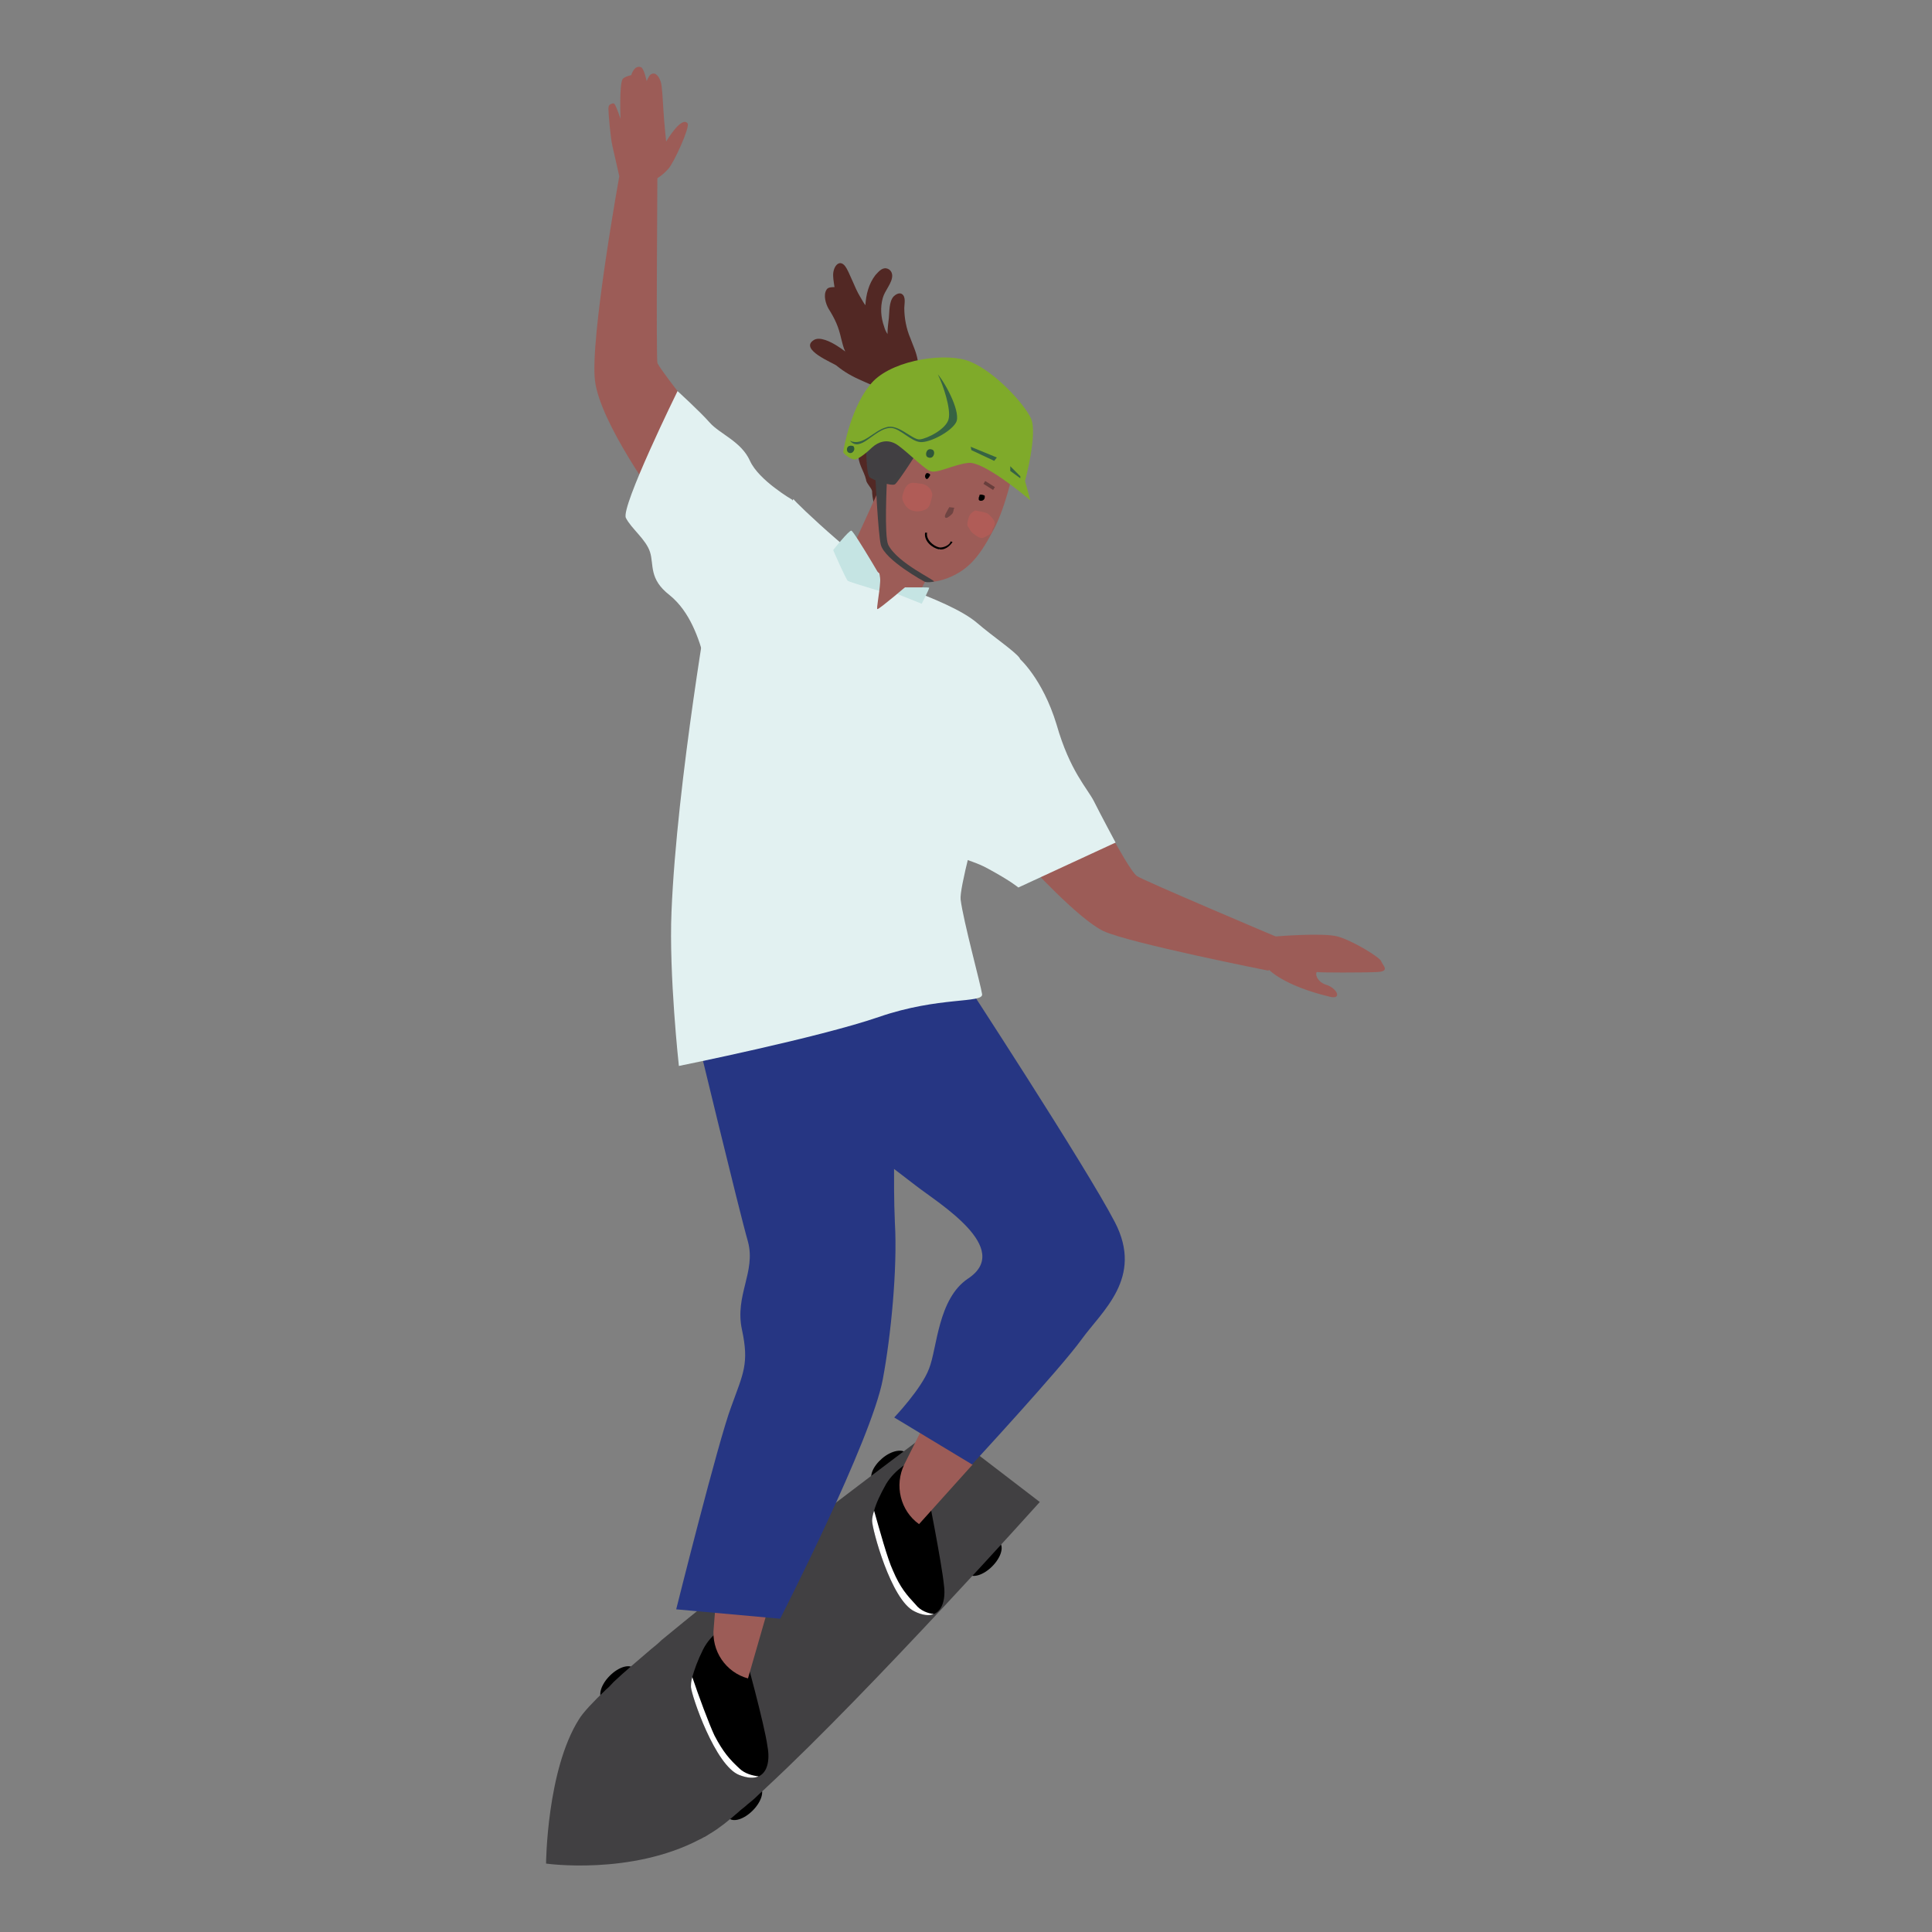 <?xml version="1.0" encoding="utf-8"?>
<!-- Generator: Adobe Illustrator 26.4.0, SVG Export Plug-In . SVG Version: 6.00 Build 0)  -->
<svg version="1.1" id="Layer_1" xmlns="http://www.w3.org/2000/svg" xmlns:xlink="http://www.w3.org/1999/xlink" x="0px" y="0px"
	 viewBox="0 0 288 288" style="enable-background:new 0 0 288 288;" xml:space="preserve">
<rect x="0" y="0" width="288" height="288" fill="#808080" stroke="none"/>
<style type="text/css">
	.st0{fill:#522824;}
	.st1{fill:#414042;}
	.st2{fill:#9C5C57;}
	.st3{fill:#FFFFFF;}
	.st4{fill:#263683;}
	.st5{fill:#E2F1F1;}
	.st6{fill:#C5E4E3;}
	.st7{fill:#B05C57;}
	.st8{fill:#6F4442;}
	.st9{fill:#683E3C;}
	.st10{opacity:0.2;fill:#414042;}
	.st11{fill:#7FAA2A;}
	.st12{fill:#366343;}
	.st13{fill:#2F573A;}
</style>
<g>
	<g>
		<g>
			<g>
				<path d="M112.2,269.9c-1.3,1.3-2.9,1.8-3.6,1.1c-0.7-0.7-0.2-2.3,1.1-3.6c1.3-1.3,2.9-1.8,3.6-1.1
					C114,267,113.5,268.6,112.2,269.9z"/>
			</g>
			<g>
				<path d="M147.9,233.5c-1.3,1.3-2.9,1.8-3.6,1.1c-0.7-0.7-0.2-2.3,1.1-3.6c1.3-1.3,2.9-1.8,3.6-1.1
					C149.7,230.6,149.2,232.2,147.9,233.5z"/>
			</g>
			<g>
				<path d="M133.8,220.2c-1.4,1.2-3.1,1.5-3.7,0.7c-0.6-0.8,0-2.3,1.4-3.5c1.4-1.2,3.1-1.5,3.7-0.7
					C135.9,217.5,135.3,219.1,133.8,220.2z"/>
			</g>
			<g>
				<path d="M93.4,252.3c-1.3,1.3-2.9,1.8-3.6,1.1c-0.7-0.7-0.2-2.3,1.1-3.6c1.3-1.3,2.9-1.8,3.6-1.1
					C95.2,249.4,94.7,251,93.4,252.3z"/>
			</g>
			<g>
				<path class="st0" d="M152.8,63.9c0-0.4-0.1-0.8-0.3-1.2c-0.1-0.5-0.2-0.9-0.5-1.3c-0.1-0.1-0.1-0.2-0.2-0.3
					c-0.4-0.7-0.9-1.3-1.5-1.8c-2.3-2.1-5.2-2.9-8.1-4c-1.4-0.5-3.1-0.6-4.5-0.3c-1.5,0.4-2.6,1-4,1.6c-1.1,0.4-2,1.2-2.9,2.1
					c-0.9,0.9-1.1,1.9-1.4,3.2c-0.2,0.8-0.7,1.5-0.6,2.4c0.1,0.6,0.3,1.1,0.3,1.7c0,0.5-1,1.1-1.1,1.6c-0.2,1.4,0.8,2.6,1.1,3.9
					c0,0.5,0.8,1.2,0.9,1.7c0,0,0,0,0,0c0,0.5,0.1,1.1,0.2,1.6c-0.1,0.1,0,0.4,0.1,0.4c0.1,0.1,0.3,0,0.4-0.2
					c0.5-0.3,1.1-0.1,1.7-0.2c0.4,0,0.8-0.2,1.3-0.4c1.2-0.5,2.4-1,3.6-1.5c2.5-0.9,5.1-1.6,7.7-2.2C148,70.1,154.1,68.1,152.8,63.9
					z"/>
			</g>
			<g>
				<path class="st0" d="M136.8,53.7c-0.2-1.2-0.7-2.2-1.1-3.3c-0.6-1.4-0.9-3-0.9-4.5c0-0.6,0.3-1.7-0.4-2.1
					c-0.4-0.2-0.9,0.1-1.2,0.4c-0.7,0.8-0.6,2.3-0.7,3.2c-0.1,0.8-0.2,1.6-0.2,2.4c-0.2-0.3-0.4-0.7-0.5-1.1
					c-0.5-1.4-0.6-2.9-0.2-4.3c0.3-1.1,1.4-2.2,1.4-3.3c0-0.5-0.3-1-0.9-1.1c-0.7-0.1-1.2,0.6-1.6,1c-1,1.3-1.4,2.9-1.5,4.5
					c-0.3-0.4-0.5-0.8-0.8-1.3c-0.8-1.3-1.6-3.7-2.2-4.5c-0.9-1.2-1.9,0.1-1.8,1.5c0,0.4,0.2,1.6,0.2,1.6c-0.4,0-1,0-1.2,0.4
					c-0.5,0.8-0.1,2.1,0.3,2.8c1,1.6,1.5,2.7,1.9,4.5c0.2,0.7,0.3,1.3,0.6,1.9c-0.4-0.3-0.8-0.6-1.3-0.9c-0.8-0.5-2.5-1.4-3.4-0.8
					c-2.2,1.4,2.9,3.4,3.4,3.8c1.2,1,2.5,1.7,3.9,2.3c1.4,0.6,3.1,1.5,4.7,1.4c0.9,0,1.8-0.4,2.2-1.2C136.7,56.5,137,55,136.8,53.7z
					"/>
			</g>
			<g>
				<g>
					<path class="st1" d="M155,223.9c0,0-25.2,28.1-40.6,42.4c-0.5,0.5-1,0.9-1.5,1.4c-0.5,0.5-1,0.9-1.5,1.3
						c-0.4,0.4-0.9,0.7-1.3,1.1c-1.6,1.4-3,2.5-4.2,3.2c-0.3,0.2-0.5,0.3-0.8,0.5c-0.3,0.1-0.5,0.3-0.8,0.4
						c-10.3,5.4-22.9,3.6-22.9,3.6s0.1-13.9,4.9-21.5c0.6-1,2.1-2.6,4.1-4.5c0.4-0.3,0.7-0.7,1.1-1.1c1.6-1.5,3.5-3.1,5.6-4.9
						c0.5-0.4,1-0.8,1.5-1.3c2.2-1.8,4.5-3.7,6.9-5.6c0.5-0.4,1-0.8,1.5-1.2c15.2-12.1,33-25.3,33-25.3L155,223.9z"/>
				</g>
			</g>
			<g>
				<g>
					<path d="M139.2,240.6c-0.7,0.3-1.7,0.2-2.9-0.4c-3.5-1.7-6.3-12.3-6.3-13.5c0-0.4,0.1-0.9,0.3-1.5c0.3-1.1,0.9-2.4,1.8-4
						c1.4-2.3,3.7-3.4,3.7-3.4l2.4,4.2c0,0,2.2,11.1,2.5,14.2C141,238.3,140.5,240.1,139.2,240.6z"/>
				</g>
				<g>
					<path class="st2" d="M145,218.3l-8,8.9l0,0c-2.8-2-3.7-5.8-2.2-8.9l3.7-7.4l6.4,0.9V218.3z"/>
				</g>
				<g>
					<path class="st3" d="M139.2,240.6c-0.7,0.3-1.7,0.2-2.9-0.4c-3.5-1.7-6.3-12.3-6.3-13.5c0-0.4,0.1-0.9,0.3-1.5
						c0.8,2.8,2,7.2,2.8,8.9c1.1,2.6,2.1,3.7,3.4,5.1C137.2,240.1,138.3,240.5,139.2,240.6z"/>
				</g>
			</g>
			<g>
				<g>
					<path d="M113.1,264.8c-0.7,0.3-1.6,0.3-2.9-0.2c-3.6-1.4-7.1-11.8-7.2-13.1c0-0.4,0-0.9,0.2-1.5c0.3-1.1,0.8-2.5,1.6-4.1
						c1.2-2.4,3.5-3.6,3.5-3.6l2.7,4c0,0,3,10.9,3.4,14C114.8,262.4,114.4,264.2,113.1,264.8z"/>
				</g>
				<g>
					<path class="st2" d="M114.9,238.4l-3.4,11.8l0,0c-3.3-0.9-5.5-4.1-5.1-7.6l0.7-8.8l6.6-0.8L114.9,238.4z"/>
				</g>
				<g>
					<path class="st3" d="M113.1,264.8c-0.7,0.3-1.6,0.3-2.9-0.2c-3.6-1.4-7.1-11.8-7.2-13.1c0-0.4,0-0.9,0.2-1.5
						c0.9,2.7,2.5,7,3.3,8.7c1.3,2.5,2.3,3.6,3.7,4.9C111,264.4,112.2,264.7,113.1,264.8z"/>
				</g>
			</g>
			<g>
				<path class="st2" d="M144.9,60.2c0,0,6.6,4.2,6.6,6.6c0,2.3-1.6,8.8-3.3,12c-2,3.8-3.6,6.1-7,7.4c-3.5,1.3-6.8,0.6-8.7-4.6
					c-1.2-3.3-1.6-7.1-1.6-7.1s0.6-8.4,2-10.8C136,58.3,144.9,60.2,144.9,60.2z"/>
			</g>
			<g>
				<path class="st2" d="M131.2,72.6l-4.7,10.3c0,0,0.6,4.2,5.3,5.8c2.8,1,5.2-0.3,5.2-0.3l2.3-4.3L131.2,72.6z"/>
			</g>
			<g>
				<path class="st0" d="M151.9,66.8c-0.1-1.9-1.2-3.5-2.6-4.8c-2.9-2.5-7.1-4.2-10.9-3.3c-2,0.5-4.5,1.5-5.7,3.3
					c-1.2,1.9-1.9,4.2-1.5,6.5c0,0.1,0.1,0.1,0.1,0.2c-0.1,0.1-0.1,0.3-0.1,0.4c-0.3,1.1-0.5,2.3-0.6,3.4c0,0.3,0.4,0.3,0.5,0
					c0.1-1.2,0.2-2.8,0.8-3.9c0.9-1.5,1.6,0,2.6-0.5c0.7-0.3,1.2-1.5,1.6-2c0.8-1.1,1.5-2.2,2.8-2.7c1.3-0.4,2.7-0.5,3.9,0.3
					c0.8,0.5,1.5,0.6,2.4,0.7c0.8,0.1,1.5,0.2,2.1,0.8c0.2,0.2,0.3,0.5,0.6,0.8c0.6,0.6,1.5,0.7,2.2,1.1c0.4,0.3,0.8,1,1.4,0.8
					C152,67.9,151.9,67.2,151.9,66.8z"/>
			</g>
			<g>
				<g>
					<path class="st2" d="M101,58.3c0,0-2.8-3.6-3-4.2c-0.2-0.5,0-28.3,0-28.3h-5.6c0,0-4.5,24.8-3.7,31c0.8,6.3,9.3,17.9,9.3,17.9
						l5.9-7.4L101,58.3L101,58.3z"/>
				</g>
			</g>
			<g>
				<path class="st2" d="M166.3,125.7c0,0,2.4,4.4,3.2,4.9c0.8,0.6,20.9,9.1,20.9,9.1l-1.3,5c0,0-20.7-4.1-24.6-5.9
					c-3.8-1.8-11.6-10.4-11.6-10.4l9.8-3.3L166.3,125.7L166.3,125.7z"/>
			</g>
			<g>
				<path class="st2" d="M102.5,18.4c-0.9-1.2-3.2,2.7-3.2,2.7s-0.3-2.9-0.4-4.6c-0.1-1.6-0.2-3.7-0.4-4.3c-0.2-0.6-0.7-1.6-1.5-1.1
					c-0.3,0.2-0.6,1-0.6,1s-0.4-2-0.9-2.1c-1-0.3-1.4,1.2-1.4,1.2s-1,0.2-1.3,0.6c-0.5,0.9-0.3,5.9-0.3,5.9s-0.6-1.8-0.9-2.2
					c-0.2-0.2-0.5,0-0.7,0.1c-0.2,0.2-0.2,0.4-0.2,0.7c0,0.6,0.3,4.3,0.6,5.5c0.4,1.8,1,4.4,1,4.4l5.6,0.4c0,0,0.7-0.3,1.7-1.4
					C100.4,24.4,102.9,18.9,102.5,18.4z"/>
			</g>
			<g>
				<path class="st4" d="M103.6,153.2c0,0,6.6,27.4,7.9,31.9c1.2,4.5-2,8-0.9,13.1c1.1,5.1,0.2,6.5-1.6,11.5
					c-1.9,5-8.2,30.2-8.2,30.2l15.5,1.4c0,0,13.6-26.6,15.3-35.7c1.2-6.4,2.2-16.5,1.8-23.3c-0.3-6.8,0.1-11.6-0.4-18.3
					c-0.5-6.7-7.8-13.7-7.8-13.7L103.6,153.2z"/>
			</g>
			<g>
				<path class="st4" d="M143.2,145.3c0,0,18.7,28.6,23,36.9c4.3,8.3-1.9,13.2-5,17.5c-3.1,4.3-16.3,18.6-16.3,18.6l-11.6-7
					c0,0,4.1-4.3,5.2-7.3c1.2-3,1.3-10.4,5.8-13.4c6.8-4.5-4.5-11.3-7.7-13.8c-2.6-2-5.2-4-7.8-5.9c-1.3-1-3.1-2-4.1-3.2
					c-0.6-0.8-3.6-25.9-2-25.9C124.3,141.8,143.2,145.3,143.2,145.3z"/>
			</g>
			<g>
				<path class="st2" d="M190.1,139.6c0,0,7.1-0.6,9.3,0c2.2,0.6,6.3,3.1,6.5,3.7c0.2,0.6,1.4,1.5-0.6,1.6c-2.1,0.1-8.5,0.1-8.9,0
					c-0.4-0.1-0.3,1.4,1.3,1.9c1.6,0.5,2.4,2.2,0.6,1.8c-7.1-1.7-9.2-4.1-9.2-4.1L190.1,139.6z"/>
			</g>
			<g>
				<path class="st5" d="M134.6,87.5c4.6,1.7,8.9,3.5,11.1,5.4c2.2,1.9,5.6,4.2,6.3,5.2c0.6,1-9.2,32.8-8.8,36
					c0.4,3.2,3,12.7,3.2,14.1c0.2,1.4-6.4,0.3-15.4,3.4c-9,3.1-29.8,7.3-29.8,7.3s-1.5-13.6-1.1-23c0.8-19.5,5.9-48.4,5.9-48.4
					l12.3-13.1C118.1,74.5,130,85.8,134.6,87.5z"/>
			</g>
			<g>
				<path class="st5" d="M118.1,74.5c0,0-5-2.9-6.3-5.8c-1.3-2.9-4.5-4-6-5.7c-1.5-1.7-4.8-4.7-4.8-4.7s-8.5,17.3-7.7,18.9
					c0.8,1.6,3,3.2,3.6,5.1c0.6,1.9-0.2,4,2.9,6.4c3.1,2.5,4.4,6.6,5.2,9.5c0.8,2.9,4.8,6,8.1,4.4c3.2-1.6,5.9-3.8,5.1-8.8
					C117.4,88.9,118.1,74.5,118.1,74.5z"/>
			</g>
			<g>
				<path class="st5" d="M151.9,98.1c0,0,3.5,3,5.6,9.9c2,7,4.6,9.5,5.6,11.5c1,2,3.2,6.1,3.2,6.1l-14.5,6.7c0,0-1-0.9-4.5-2.8
					c-3.4-1.9-5.7-1.1-6.2-5.1c-0.5-4.1-2.1-4.2-1.2-8C140.9,112.8,151.9,98.1,151.9,98.1z"/>
			</g>
			<g>
				<path class="st6" d="M124.2,82c0,0,2.3-2.9,2.7-2.9c0.4,0,5.9,9.5,5.9,9.5s-6.1-1.8-6.4-2C126.1,86.4,124.2,82,124.2,82z"/>
			</g>
			<g>
				<path class="st6" d="M131.4,87.6c0,0,7-0.1,7.1,0c0.1,0.1-1.1,2.4-1.1,2.4L131.4,87.6z"/>
			</g>
			<g>
				<path class="st2" d="M129.7,82.2c0,0.1,1.7,2.9,1.5,4.6c-0.1,1.7-0.6,4-0.4,4c0.3,0,4.4-3.5,4.4-3.5l-3.4-3.4L129.7,82.2z"/>
			</g>
		</g>
		<g>
			<g>
				<path class="st7" d="M134.7,73.3c-0.1,0.3-0.2,0.6-0.2,0.9c0,0.4,0.3,0.9,0.5,1.2c0.4,0.5,0.8,0.7,1.4,0.8
					c0.6,0.1,1.4-0.1,1.8-0.4c0.5-0.4,0.5-1,0.7-1.6c0.1-0.4,0.1-0.5,0-0.8c-0.1-0.3-0.2-0.5-0.4-0.7c-0.3-0.3-0.8-0.6-1.3-0.6
					c-0.2,0-0.9-0.2-1.4-0.1C135.1,72.2,134.8,73,134.7,73.3z"/>
				<path class="st7" d="M148.3,78c0-0.3-0.3-0.7-0.5-0.9c-0.2-0.2-0.4-0.5-0.7-0.6c-0.5-0.2-1.2-0.3-1.7-0.4c0,0,0,0,0,0
					c-0.1,0-0.1,0-0.2,0.1c-0.2,0.1-0.3,0.2-0.5,0.4c-0.3,0.3-0.5,1.2-0.5,1.6c0,0.3,0.3,0.5,0.4,0.8c0.2,0.3,0.4,0.5,0.7,0.7
					c0.4,0.3,0.7,0.5,1.1,0.5c0.2,0,0.5-0.2,0.7-0.3c0.2-0.1,0.5-0.2,0.7-0.5c0.1-0.1,0.1-0.1,0.1-0.3c0,0,0.1-0.3,0.1-0.3
					C148.1,78.7,148.3,78.2,148.3,78z"/>
				<path class="st8" d="M142.3,75.7C142.3,75.7,142.3,75.6,142.3,75.7C142.3,75.6,142.3,75.6,142.3,75.7l-0.8-0.1
					c-0.1,0.3-1.1,1.6-0.4,1.6c0.2,0,0.9-0.6,0.9-0.7C142.2,76.2,142.1,75.8,142.3,75.7z"/>
				<g>
					<g>
						<path d="M140.1,81.9c1,0.1,1.7-0.8,1.9-1.1l-0.3-0.1c-0.1,0.6-1.2,1-1.7,0.9c-0.9-0.2-2-1.2-1.8-2.2l-0.3,0
							c-0.2,1.3,1.1,2.3,2.1,2.5C140,81.8,140.1,81.8,140.1,81.9z"/>
					</g>
				</g>
				<path d="M146.8,74.1c0-0.3,0-0.2-0.2-0.3c-0.3-0.1-0.5-0.1-0.6,0c0,0,0,0.1,0,0.1c0,0.1-0.1,0.2-0.1,0.3c0,0,0,0.1,0,0.1l0,0
					c-0.1,0.4,0.4,0.4,0.6,0.3C146.7,74.5,146.8,74.3,146.8,74.1z"/>
				<path d="M138.5,70.6c-0.4-0.2-0.5,0-0.6,0.3l0-0.2c0,0,0,0,0,0c0,0,0,0.1,0,0.1c0,0,0,0,0,0.1c0,0.1,0,0.1,0,0.2
					c0.1,0.3,0.3,0.5,0.6,0C138.6,70.9,138.8,70.8,138.5,70.6z"/>
				<g>
					<g>
						<path class="st9" d="M137.5,68.8l0-0.5c0.1,0,0.3,0,0.4,0c0.4,0,0.8-0.1,1.1,0.1l-0.2,0.4c-0.2-0.1-0.6-0.1-0.9,0
							C137.8,68.7,137.7,68.8,137.5,68.8z"/>
					</g>
					<g>
						
							<rect x="147.2" y="71.5" transform="matrix(0.533 -0.846 0.846 0.533 7.653 158.549)" class="st9" width="0.5" height="1.7"/>
					</g>
				</g>
			</g>
		</g>
	</g>
	<g>
		<path class="st1" d="M139.2,86.7c-1,0.2-1.4,0-1.4,0s-5.9-3.2-6.5-5.5c-0.4-1.7-0.8-9.9-0.8-9.9l1.7,0.6c0,0-0.4,8,0.2,9.3
			C133.8,84,139.7,86.6,139.2,86.7z"/>
		<path class="st1" d="M129.1,65.9c0,0,0,3.3,0.3,4.7c0.1,0.2,0.1,0.4,0.2,0.5c0.5,0.5,3.3,1.4,3.8,1.1c0.5-0.3,3.6-5.2,3.6-5.2
			s-4-3.1-4.9-2.9c0,0,0,0,0,0C131.2,64.3,129.1,65.9,129.1,65.9z"/>
		<path class="st10" d="M129.1,65.9c0,0,0,3.3,0.3,4.7c0.3,0.4,3,1.4,3.5,1.1c0.5-0.3,3.2-4.5,3.2-4.5l-4-3c0,0,0,0,0,0
			C131.2,64.3,129.1,65.9,129.1,65.9z"/>
		<path class="st11" d="M153.6,74.6c-1-0.9-7-5.8-9.2-5.6c-2.2,0.2-4.8,1.7-5.8,1.2c-1.1-0.5-4-3.5-5.2-4.1
			c-1.2-0.6-2.4-0.3-3.4,0.6c-0.5,0.5-2,1.8-2.6,1.8c-0.6,0-1.7-0.9-1.7-1.1c0-0.3,1.2-7.2,4.5-10.6c3.3-3.3,11.1-4.3,14.4-2.9
			c3.7,1.5,8.1,6.3,9.1,8.5c1,2.3-0.9,9.3-0.9,9.3L153.6,74.6z"/>
		<path class="st12" d="M126.7,65.7c0.5,0.6,1.2,0.8,2.4,0c1.2-0.8,2.5-2,3.8-1.9c1.3,0.1,2.9,2,4.3,2.1c1.4,0.1,4.5-1.5,5.3-2.9
			c0.8-1.3-1.3-5.5-2.7-7.2c0.8,1.6,2,5.2,1.6,6.7c-0.4,1.5-3.2,2.9-4.3,3c-1.1,0.1-3.2-2.4-5-1.8C130.2,64.2,128.6,66.6,126.7,65.7
			z"/>
		<polygon class="st12" points="148.6,68.2 148.2,68.7 144.8,67.1 144.7,66.6 		"/>
		<polygon class="st12" points="150.6,69.5 150.6,70.2 152.1,71.3 152.1,71 		"/>
		<path class="st13" d="M138.2,67.2c-0.2,0.3-0.2,0.7,0,0.9c0.3,0.2,0.7,0.2,0.9-0.1c0.2-0.3,0.2-0.7,0-0.9
			C138.8,66.9,138.4,66.9,138.2,67.2z"/>
		<path class="st13" d="M126.4,66.6c-0.2,0.2-0.2,0.6,0,0.8c0.2,0.2,0.6,0.2,0.8-0.1c0.2-0.2,0.2-0.6,0-0.8
			C126.9,66.4,126.6,66.4,126.4,66.6z"/>
	</g>
</g>
</svg>
